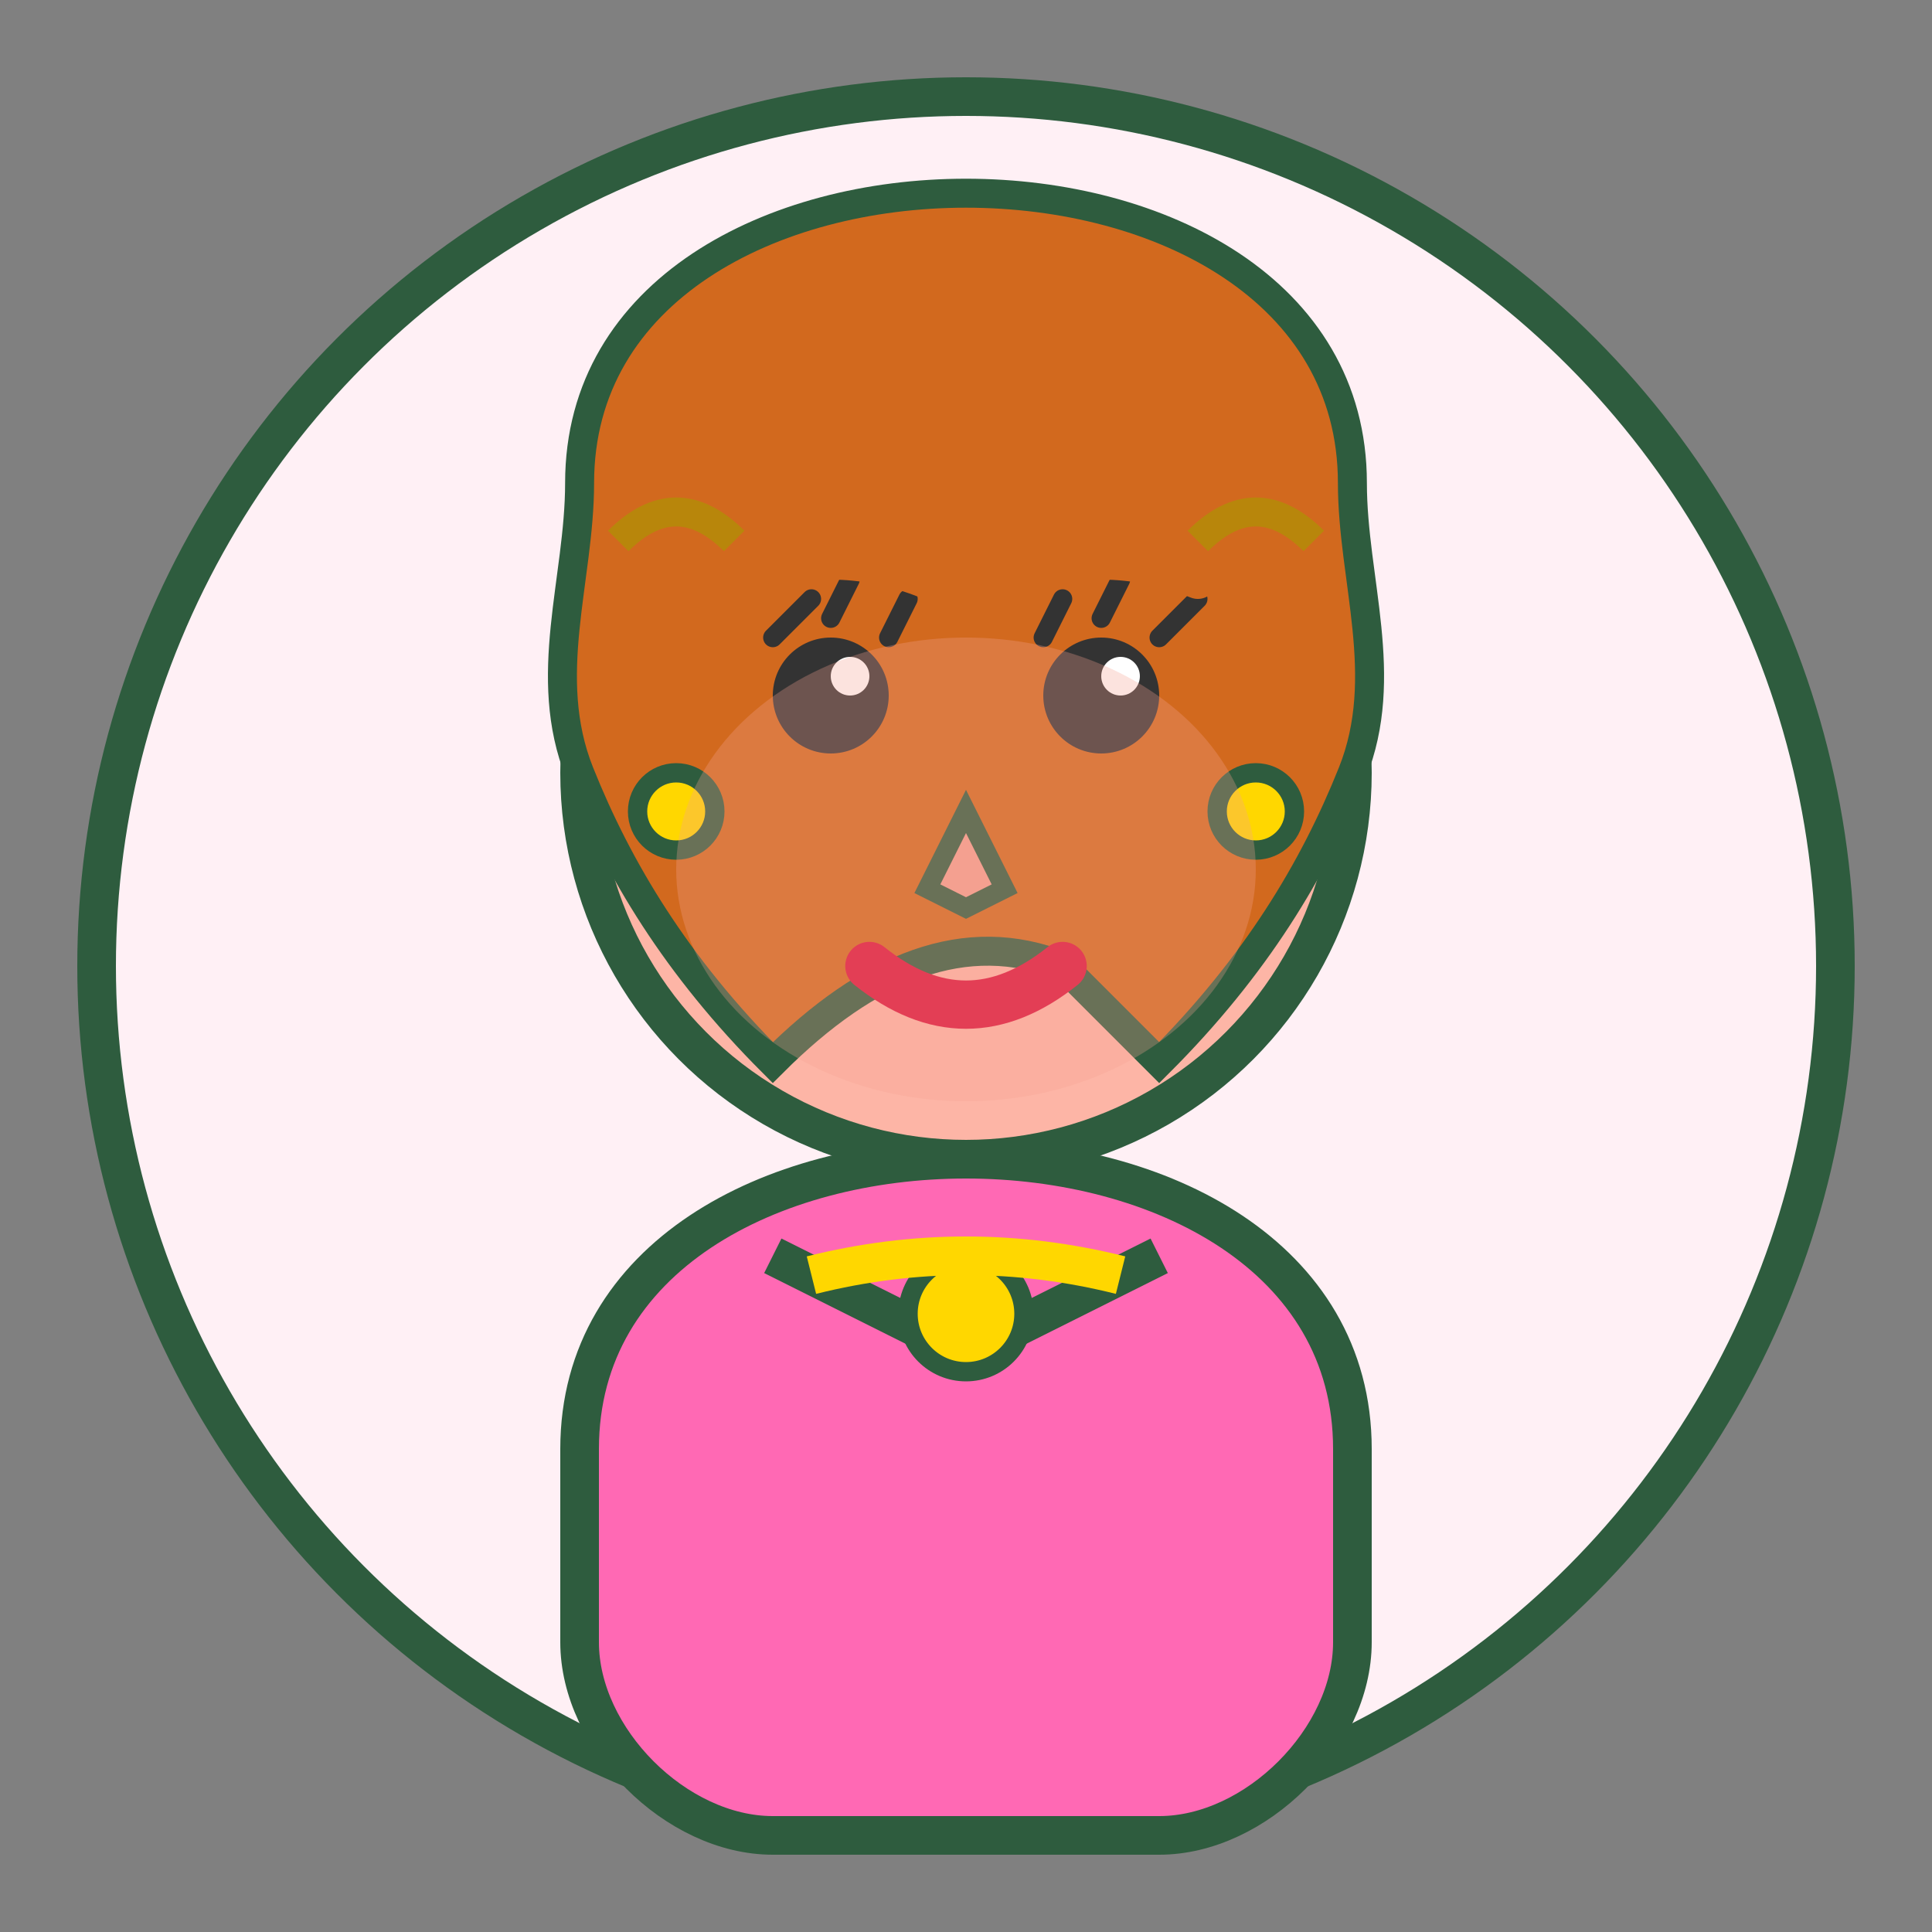 <svg width="100" height="100" viewBox="0 0 100 100" fill="none" xmlns="http://www.w3.org/2000/svg">
  <rect x="0" y="0" width="100" height="100" fill="#808080" stroke="none"/>
  <!-- Background circle -->
  <circle cx="50" cy="50" r="45" fill="#FFF0F5" stroke="#2E5C3E" stroke-width="2"/>
  
  <!-- Face -->
  <circle cx="50" cy="40" r="20" fill="#FDB5A6" stroke="#2E5C3E" stroke-width="2"/>
  
  <!-- Hair (longer, feminine style) -->
  <path d="M30 25 C30 15 40 10 50 10 C60 10 70 15 70 25 C70 30 72 35 70 40 C68 45 65 50 60 55 L55 50 C50 48 45 50 40 55 C35 50 32 45 30 40 C28 35 30 30 30 25 Z" fill="#D2691E" stroke="#2E5C3E" stroke-width="1.5"/>
  
  <!-- Hair strands -->
  <path d="M32 28 Q35 25 38 28" stroke="#B8860B" stroke-width="1.5" fill="none"/>
  <path d="M62 28 Q65 25 68 28" stroke="#B8860B" stroke-width="1.5" fill="none"/>
  
  <!-- Eyes -->
  <circle cx="43" cy="36" r="3" fill="#333"/>
  <circle cx="57" cy="36" r="3" fill="#333"/>
  <circle cx="44" cy="35" r="1" fill="#fff"/>
  <circle cx="58" cy="35" r="1" fill="#fff"/>
  
  <!-- Eyelashes -->
  <path d="M40 33 L42 31" stroke="#333" stroke-width="1" stroke-linecap="round"/>
  <path d="M43 32 L44 30" stroke="#333" stroke-width="1" stroke-linecap="round"/>
  <path d="M46 33 L47 31" stroke="#333" stroke-width="1" stroke-linecap="round"/>
  <path d="M54 33 L55 31" stroke="#333" stroke-width="1" stroke-linecap="round"/>
  <path d="M57 32 L58 30" stroke="#333" stroke-width="1" stroke-linecap="round"/>
  <path d="M60 33 L62 31" stroke="#333" stroke-width="1" stroke-linecap="round"/>
  
  <!-- Eyebrows -->
  <path d="M38 30 Q43 28 48 30" stroke="#D2691E" stroke-width="2" fill="none" stroke-linecap="round"/>
  <path d="M52 30 Q57 28 62 30" stroke="#D2691E" stroke-width="2" fill="none" stroke-linecap="round"/>
  
  <!-- Nose -->
  <path d="M50 42 L48 46 L50 47 L52 46 Z" fill="#F4A090" stroke="#2E5C3E" stroke-width="1"/>
  
  <!-- Mouth (with lipstick) -->
  <path d="M45 50 Q50 54 55 50" stroke="#DC143C" stroke-width="2.5" fill="none" stroke-linecap="round"/>
  
  <!-- Blouse -->
  <path d="M30 75 C30 65 40 60 50 60 C60 60 70 65 70 75 L70 85 C70 90 65 95 60 95 L40 95 C35 95 30 90 30 85 Z" fill="#FF69B4" stroke="#2E5C3E" stroke-width="2"/>
  
  <!-- Blouse collar -->
  <path d="M40 65 L50 70 L60 65" stroke="#2E5C3E" stroke-width="2" fill="none"/>
  
  <!-- Necklace -->
  <circle cx="50" cy="68" r="3" fill="#FFD700" stroke="#2E5C3E" stroke-width="1"/>
  <path d="M42 66 Q50 64 58 66" stroke="#FFD700" stroke-width="2" fill="none"/>
  
  <!-- Earrings -->
  <circle cx="35" cy="42" r="2" fill="#FFD700" stroke="#2E5C3E" stroke-width="1"/>
  <circle cx="65" cy="42" r="2" fill="#FFD700" stroke="#2E5C3E" stroke-width="1"/>
  
  <!-- Subtle shading -->
  <ellipse cx="50" cy="45" rx="15" ry="12" fill="rgba(244, 160, 144, 0.3)"/>
</svg>
